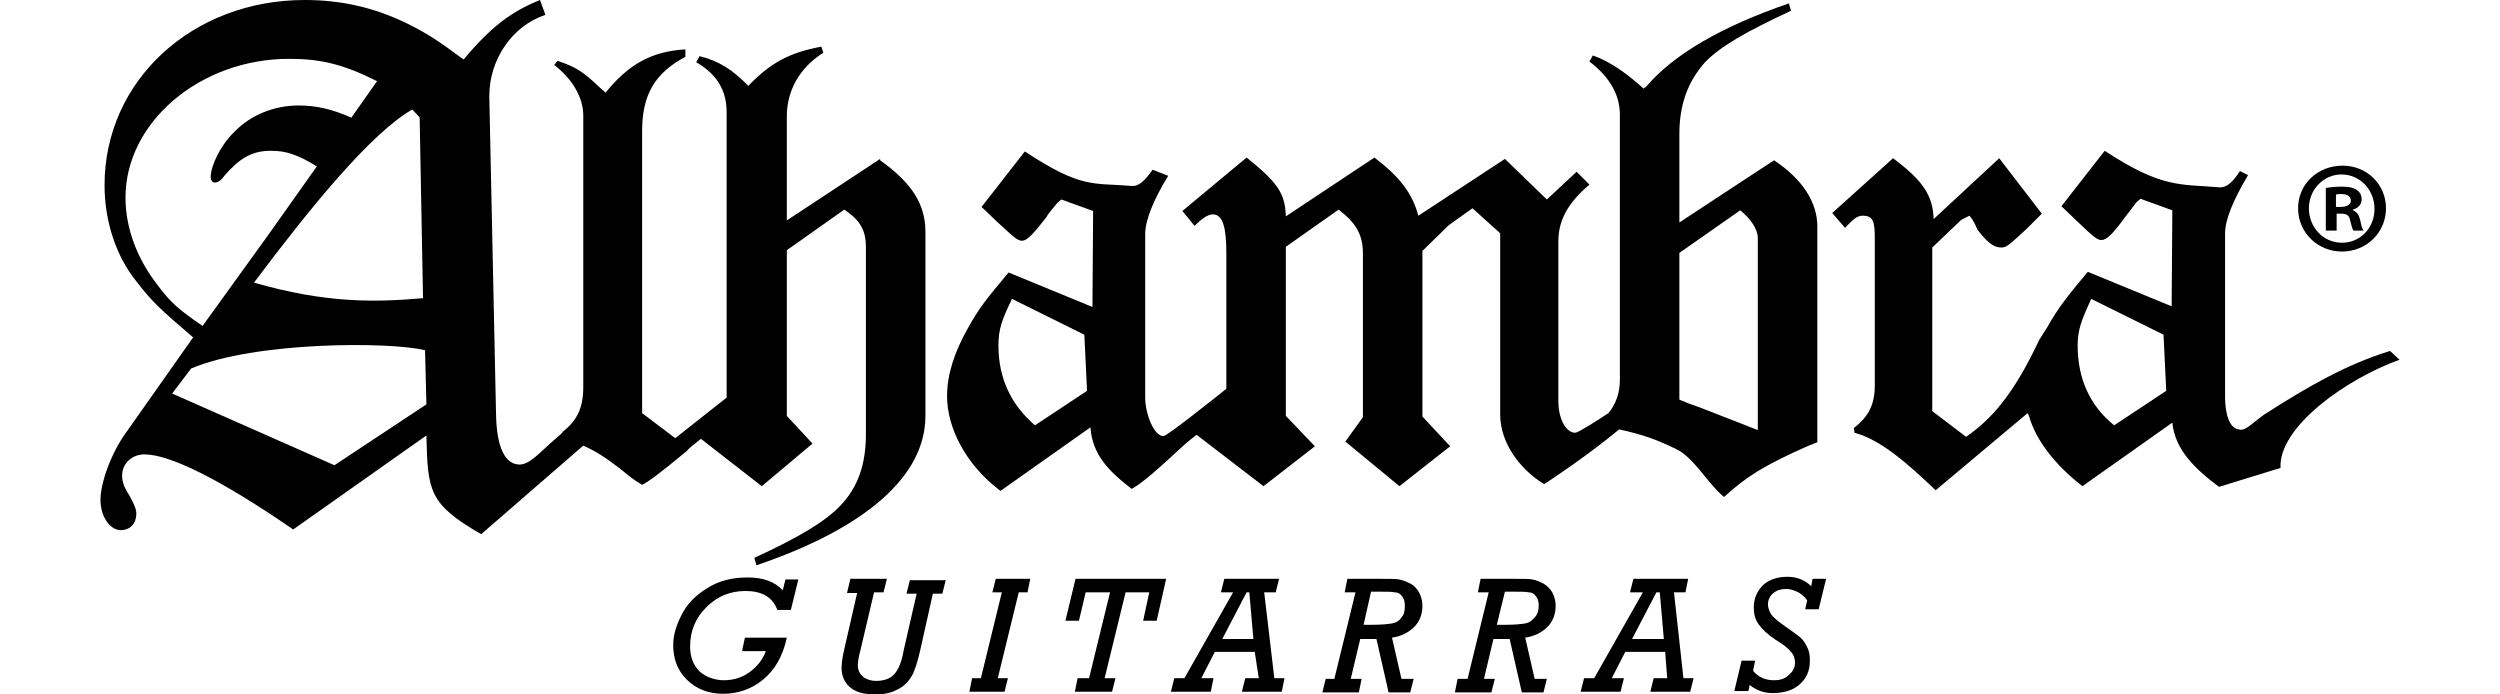 <svg width="144" height="40" viewBox="0 0 144 40" fill="none" xmlns="http://www.w3.org/2000/svg">
<path d="M42.75 37.468L42.906 36.728H45.32C45.087 37.819 44.619 38.598 43.957 39.143C43.295 39.688 42.516 39.961 41.659 39.961C40.802 39.961 40.101 39.688 39.556 39.143C39.011 38.598 38.777 37.936 38.777 37.157C38.777 36.611 38.933 36.066 39.245 35.443C39.556 34.82 40.023 34.314 40.724 33.885C41.387 33.457 42.166 33.262 43.061 33.262C43.957 33.262 44.619 33.496 45.087 34.002L45.242 33.379H45.983L45.554 35.132H44.775C44.502 34.392 43.879 34.041 42.945 34.041C42.049 34.041 41.309 34.352 40.686 34.976C40.062 35.599 39.751 36.339 39.751 37.235C39.751 37.858 39.946 38.325 40.296 38.676C40.647 38.987 41.153 39.182 41.698 39.182C42.243 39.182 42.75 39.026 43.178 38.715C43.607 38.403 43.918 38.014 44.113 37.507H42.75V37.468Z" fill="black"/>
<path d="M48.982 33.34H51.085L50.89 34.119H50.345L49.566 37.429C49.449 37.858 49.41 38.169 49.41 38.325C49.41 38.598 49.527 38.832 49.722 38.987C49.916 39.143 50.189 39.221 50.462 39.221C50.812 39.221 51.085 39.143 51.28 39.026C51.474 38.91 51.63 38.715 51.747 38.481C51.864 38.247 51.981 37.897 52.059 37.429L52.799 34.197H52.214L52.409 33.418H54.473L54.279 34.197H53.733L52.993 37.507C52.838 38.169 52.682 38.676 52.487 38.987C52.292 39.299 52.02 39.572 51.669 39.727C51.319 39.922 50.89 40 50.384 40C49.722 40 49.254 39.844 48.943 39.572C48.631 39.299 48.475 38.91 48.475 38.481C48.475 38.247 48.514 37.858 48.631 37.391L49.371 34.158H48.787L48.982 33.34Z" fill="black"/>
<path d="M56.499 39.065L57.706 34.119H57.161L57.355 33.34H59.342L59.186 34.119H58.68L57.472 39.065H58.056L57.862 39.844H55.836L55.992 39.065H56.499Z" fill="black"/>
<path d="M62.73 39.065L63.938 34.119H62.536L62.146 35.755H61.367L61.951 33.34H67.171L66.625 35.755H65.846L66.197 34.119H64.834L63.626 39.065H64.249L64.055 39.844H61.913L62.068 39.065H62.73Z" fill="black"/>
<path d="M72.273 37.546H69.975L69.196 39.065H69.897L69.741 39.844H67.443L67.638 39.065H68.222L71.026 34.119H70.325L70.52 33.34H73.675L73.48 34.119H72.818L73.402 39.065H73.986L73.831 39.844H71.533L71.727 39.065H72.506L72.273 37.546ZM72.195 36.806L71.961 34.119H71.805L70.403 36.806H72.195Z" fill="black"/>
<path d="M76.868 39.065L78.076 34.119H77.453L77.609 33.34H79.517C80.062 33.34 80.413 33.34 80.608 33.379C80.802 33.418 80.997 33.496 81.231 33.612C81.465 33.729 81.62 33.924 81.737 34.119C81.854 34.352 81.932 34.586 81.932 34.898C81.932 35.365 81.776 35.794 81.465 36.105C81.153 36.417 80.724 36.651 80.179 36.728L80.724 39.104H81.425L81.231 39.883H79.984L79.283 36.806H78.349L77.803 39.104H78.427L78.271 39.883H76.168L76.362 39.104H76.868V39.065ZM78.543 35.988H79.05C79.556 35.988 79.945 35.949 80.179 35.91C80.413 35.871 80.608 35.755 80.724 35.56C80.88 35.404 80.919 35.17 80.919 34.898C80.919 34.664 80.88 34.508 80.763 34.352C80.647 34.197 80.53 34.119 80.335 34.119C80.179 34.08 79.868 34.08 79.4 34.08H78.972L78.543 35.988Z" fill="black"/>
<path d="M84.541 39.065L85.749 34.119H85.126L85.282 33.34H87.19C87.735 33.34 88.086 33.34 88.281 33.379C88.475 33.418 88.67 33.496 88.904 33.612C89.099 33.729 89.293 33.924 89.41 34.119C89.527 34.352 89.605 34.586 89.605 34.898C89.605 35.365 89.449 35.794 89.137 36.105C88.826 36.417 88.397 36.651 87.852 36.728L88.397 39.104H89.099L88.904 39.883H87.657L86.956 36.806H86.022L85.476 39.104H86.1L85.905 39.883H83.802L83.957 39.104H84.541V39.065ZM86.216 35.988H86.723C87.229 35.988 87.618 35.949 87.852 35.91C88.086 35.871 88.242 35.755 88.397 35.56C88.553 35.404 88.631 35.17 88.631 34.898C88.631 34.664 88.592 34.508 88.475 34.352C88.359 34.197 88.242 34.119 88.047 34.119C87.891 34.08 87.579 34.08 87.112 34.08H86.684L86.216 35.988Z" fill="black"/>
<path d="M95.914 37.546H93.617L92.838 39.065H93.539L93.344 39.844H91.046L91.241 39.065H91.825L94.629 34.119H93.889L94.084 33.34H97.239L97.083 34.119H96.421L96.966 39.065H97.55L97.356 39.844H95.058L95.252 39.065H96.031L95.914 37.546ZM95.837 36.806L95.603 34.119H95.408L94.006 36.806H95.837Z" fill="black"/>
<path d="M99.887 39.844L100.316 38.053H101.095L100.978 38.637C101.289 39.026 101.718 39.182 102.185 39.182C102.536 39.182 102.808 39.104 103.042 38.87C103.276 38.676 103.393 38.442 103.393 38.169C103.393 37.936 103.315 37.702 103.159 37.546C103.003 37.352 102.73 37.118 102.263 36.845C101.796 36.534 101.484 36.222 101.289 35.949C101.095 35.677 101.017 35.365 101.017 34.976C101.017 34.469 101.211 34.041 101.562 33.69C101.913 33.379 102.38 33.223 102.964 33.223C103.509 33.223 103.977 33.418 104.327 33.768L104.405 33.34H105.184L104.756 35.093H103.977L104.094 34.586C103.977 34.392 103.782 34.236 103.587 34.119C103.354 34.002 103.12 33.924 102.886 33.924C102.575 33.924 102.341 34.002 102.146 34.158C101.951 34.314 101.835 34.547 101.835 34.82C101.835 35.015 101.913 35.209 102.029 35.404C102.146 35.56 102.419 35.794 102.808 36.066C103.198 36.339 103.47 36.534 103.665 36.689C103.86 36.845 103.977 37.04 104.094 37.274C104.21 37.507 104.249 37.741 104.249 38.053C104.249 38.637 104.055 39.065 103.665 39.416C103.276 39.766 102.73 39.922 102.107 39.922C101.601 39.922 101.172 39.766 100.783 39.455L100.705 39.805H99.887V39.844Z" fill="black"/>
<path d="M117.92 18.851C118.543 17.761 119.011 17.137 120.257 15.657L125.087 17.644L125.126 12.113L123.295 11.451L123.061 11.646C122.828 11.957 122.594 12.269 122.438 12.463C121.698 13.476 121.348 13.827 121.036 13.827C120.802 13.827 120.569 13.632 119.634 12.736L118.738 11.879L121.231 8.686C124.541 10.867 125.593 10.594 127.813 10.789C128.242 10.828 128.592 10.516 129.021 9.854L129.488 10.088C128.631 11.529 128.164 12.658 128.164 13.437V22.863C128.164 23.797 128.397 24.654 128.943 24.732C129.332 24.849 129.605 24.46 130.423 23.875C132.915 22.279 135.135 20.993 137.667 20.214L138.212 20.721C135.174 21.811 131.241 24.576 131.357 26.952L127.813 28.043C126.411 26.991 125.281 25.901 125.126 24.343L119.946 28.004C118.388 26.797 117.258 25.355 116.869 23.953L116.791 23.797L111.494 28.238C109.819 26.641 108.3 25.317 106.82 24.927L106.781 24.654C107.638 23.992 107.988 23.291 107.988 22.201V13.749C107.988 12.775 107.911 12.425 107.287 12.425C106.976 12.425 106.742 12.619 106.275 13.126L105.535 12.269L109.04 9.114C110.754 10.399 111.338 11.256 111.377 12.619L115.155 9.114L117.609 12.308L116.752 13.165C115.778 14.06 115.583 14.255 115.311 14.255C115.038 14.255 114.688 14.255 113.909 13.242C113.792 13.009 113.714 12.736 113.441 12.425L112.974 12.658L111.299 14.255V23.681L113.246 25.161C114.649 24.187 115.934 22.824 117.453 19.591L117.92 18.851ZM119.673 19.903C119.673 21.811 120.374 23.369 121.776 24.499L124.775 22.512L124.619 19.279L120.452 17.215C119.907 18.423 119.673 18.968 119.673 19.903Z" fill="black"/>
<path d="M101.25 24.771L100.744 24.576C100.355 24.421 99.77 24.187 98.952 23.875C98.174 23.564 97.55 23.33 97.2 23.213L96.732 23.018V14.567L100.238 12.113C100.822 12.58 101.25 13.204 101.25 13.71V24.771ZM58.29 17.215L62.458 19.279L62.614 22.512L59.615 24.498C58.251 23.33 57.511 21.811 57.511 19.903C57.511 18.968 57.706 18.422 58.29 17.215ZM102.185 9.231L96.732 12.814V8.374V7.712C96.732 5.998 97.239 4.674 98.212 3.583C99.069 2.687 100.627 1.792 103.159 0.623L103.042 0.195C99.186 1.519 96.421 3.116 94.824 4.985L94.668 5.102C93.772 4.284 92.76 3.544 91.747 3.194L91.552 3.544C92.721 4.44 93.305 5.453 93.305 6.621V21.889C93.305 22.629 93.071 23.291 92.643 23.797C91.942 24.265 90.89 24.927 90.734 24.927C90.189 24.927 89.761 24.109 89.761 23.096V13.905C89.761 12.736 90.267 11.723 91.552 10.633L90.812 9.893L89.099 11.49L86.684 9.153L81.698 12.425C81.348 11.139 80.647 10.204 79.167 9.075L74.064 12.463C74.025 11.139 73.597 10.516 71.805 9.075L68.105 12.152L68.806 13.009C69.235 12.58 69.585 12.347 69.858 12.347C70.442 12.347 70.637 13.126 70.637 14.567V22.395C69.858 23.018 67.21 25.122 67.015 25.122C66.469 25.122 65.963 23.836 65.963 22.902V13.476C65.963 12.697 66.43 11.529 67.287 10.127L66.392 9.776C65.924 10.438 65.574 10.75 65.184 10.711C62.964 10.516 62.341 10.905 59.03 8.724L56.538 11.918L57.433 12.775C58.407 13.671 58.602 13.866 58.874 13.866C59.147 13.866 59.498 13.515 60.277 12.502C60.394 12.269 60.666 11.996 60.9 11.684L61.133 11.49L62.964 12.152L62.925 17.683L58.096 15.696C56.849 17.176 56.382 17.76 55.759 18.89C54.941 20.331 54.551 21.616 54.551 22.824C54.551 24.615 55.603 26.758 57.628 28.276L62.808 24.615C62.925 26.173 63.821 27.108 65.184 28.16C65.613 27.926 66.236 27.459 67.95 25.862C68.027 25.784 68.417 25.433 68.923 25.044L72.779 28.004L75.739 25.706L74.064 23.953V14.216L77.102 12.074C78.115 12.853 78.504 13.515 78.504 14.606V24.031L77.492 25.433L80.608 28.004L83.529 25.706L81.932 23.992V14.45L83.451 12.97L84.814 11.996L86.411 13.437V23.875C86.411 25.511 87.541 27.03 88.943 27.887C89.488 27.537 91.474 26.212 93.266 24.732C94.668 25.044 95.408 25.316 96.538 25.862C97.589 26.368 98.29 27.77 99.303 28.627C100.588 27.459 101.562 26.835 104.094 25.706L104.678 25.472V13.048C104.678 11.646 103.821 10.321 102.185 9.231Z" fill="black"/>
<path d="M53.305 13.359V23.953C53.305 27.42 49.877 30.419 43.568 32.561L43.451 32.132C45.983 30.964 47.502 30.068 48.397 29.133C49.41 28.082 49.877 26.758 49.877 25.005V14.255C49.877 13.281 49.566 12.697 48.631 12.074L45.321 14.411V23.953L46.8 25.55L43.879 28.004L40.374 25.277C39.984 25.589 39.673 25.823 39.556 25.979C37.959 27.303 37.375 27.731 36.986 27.926C36.518 27.653 36.284 27.459 35.661 26.952C34.843 26.329 34.298 25.979 33.597 25.667L27.716 30.769C24.678 29.017 24.639 28.276 24.561 25.083L16.888 30.497C12.76 27.653 9.8 26.173 8.319 26.173C7.579 26.173 7.034 26.719 7.034 27.381C7.034 27.77 7.151 28.082 7.502 28.627C7.774 29.133 7.852 29.367 7.852 29.601C7.852 30.146 7.502 30.535 6.956 30.535C6.333 30.535 5.788 29.757 5.788 28.783C5.788 27.809 6.411 26.056 7.307 24.849L11.124 19.435C9.176 17.761 8.787 17.41 7.852 16.203C6.684 14.761 6.022 12.736 6.022 10.672C6.022 4.635 11.085 0 17.55 0C19.654 0 21.562 0.428 23.47 1.363C24.561 1.908 25.184 2.298 26.703 3.427C28.3 1.519 29.468 0.662 31.104 0L31.416 0.857C29.507 1.48 28.183 3.427 28.183 5.531L28.573 23.914C28.612 25.745 29.079 26.758 29.936 26.758C30.247 26.758 30.598 26.563 31.26 25.94C31.338 25.862 31.805 25.433 32.39 24.927V24.888C33.246 24.226 33.597 23.486 33.597 22.279V6.66C33.597 5.609 32.974 4.557 31.922 3.739L32.117 3.505C33.169 3.856 33.597 4.129 34.571 5.063L34.882 5.336C36.206 3.7 37.531 2.96 39.478 2.843V3.272C37.725 4.206 36.986 5.453 36.986 7.556V23.797L38.894 25.239L41.854 22.902V6.465C41.854 5.219 41.309 4.284 40.101 3.583L40.296 3.233C41.387 3.505 42.205 4.012 43.1 4.946C44.386 3.622 45.437 3.038 47.307 2.687L47.424 3.038C46.06 3.895 45.321 5.219 45.321 6.699V12.697L50.695 9.153V9.231C52.487 10.516 53.305 11.723 53.305 13.359ZM23.743 6.31C21.367 7.673 17.901 11.918 14.629 16.28C18.836 17.488 21.64 17.41 24.366 17.176L24.172 6.777C24.055 6.621 23.899 6.465 23.743 6.31ZM11.669 18.773L15.408 13.593L18.251 9.581C17.083 8.88 16.46 8.685 15.603 8.685C14.512 8.685 13.811 9.114 12.954 10.088C12.838 10.243 12.838 10.243 12.76 10.321C12.604 10.477 12.487 10.516 12.37 10.516C12.253 10.516 12.136 10.399 12.136 10.204C12.136 9.542 12.721 8.335 13.5 7.595C14.434 6.621 15.798 6.076 17.2 6.076C18.173 6.076 19.108 6.271 20.238 6.777L21.718 4.674C19.77 3.7 18.485 3.389 16.654 3.389C11.513 3.389 7.229 7.05 7.229 11.373C7.229 13.087 7.852 14.839 9.06 16.397C9.838 17.449 10.306 17.838 11.669 18.773ZM24.561 23.291L24.483 20.175C22.458 19.669 14.668 19.669 11.007 21.227L9.916 22.668L19.264 26.797L24.561 23.291Z" fill="black"/>
<path d="M137.433 11.996C137.433 13.398 136.304 14.489 134.902 14.489C133.5 14.489 132.37 13.398 132.37 11.996C132.37 10.594 133.5 9.542 134.941 9.542C136.343 9.542 137.433 10.633 137.433 11.996ZM132.993 11.996C132.993 13.087 133.811 13.982 134.902 13.982C135.953 13.982 136.771 13.126 136.771 12.035C136.771 10.944 135.953 10.049 134.863 10.049C133.85 10.049 132.993 10.906 132.993 11.996ZM134.512 13.281H133.967V10.828C134.201 10.789 134.512 10.75 134.902 10.75C135.369 10.75 135.564 10.828 135.759 10.944C135.914 11.061 136.031 11.217 136.031 11.49C136.031 11.801 135.798 11.996 135.525 12.074V12.113C135.759 12.191 135.875 12.386 135.953 12.697C136.031 13.087 136.07 13.204 136.148 13.281H135.564C135.486 13.204 135.447 12.97 135.369 12.697C135.33 12.425 135.174 12.308 134.863 12.308H134.59V13.281H134.512ZM134.551 11.918H134.824C135.135 11.918 135.408 11.801 135.408 11.568C135.408 11.334 135.252 11.178 134.863 11.178C134.707 11.178 134.59 11.178 134.551 11.217V11.918Z" fill="black"/>
</svg>
